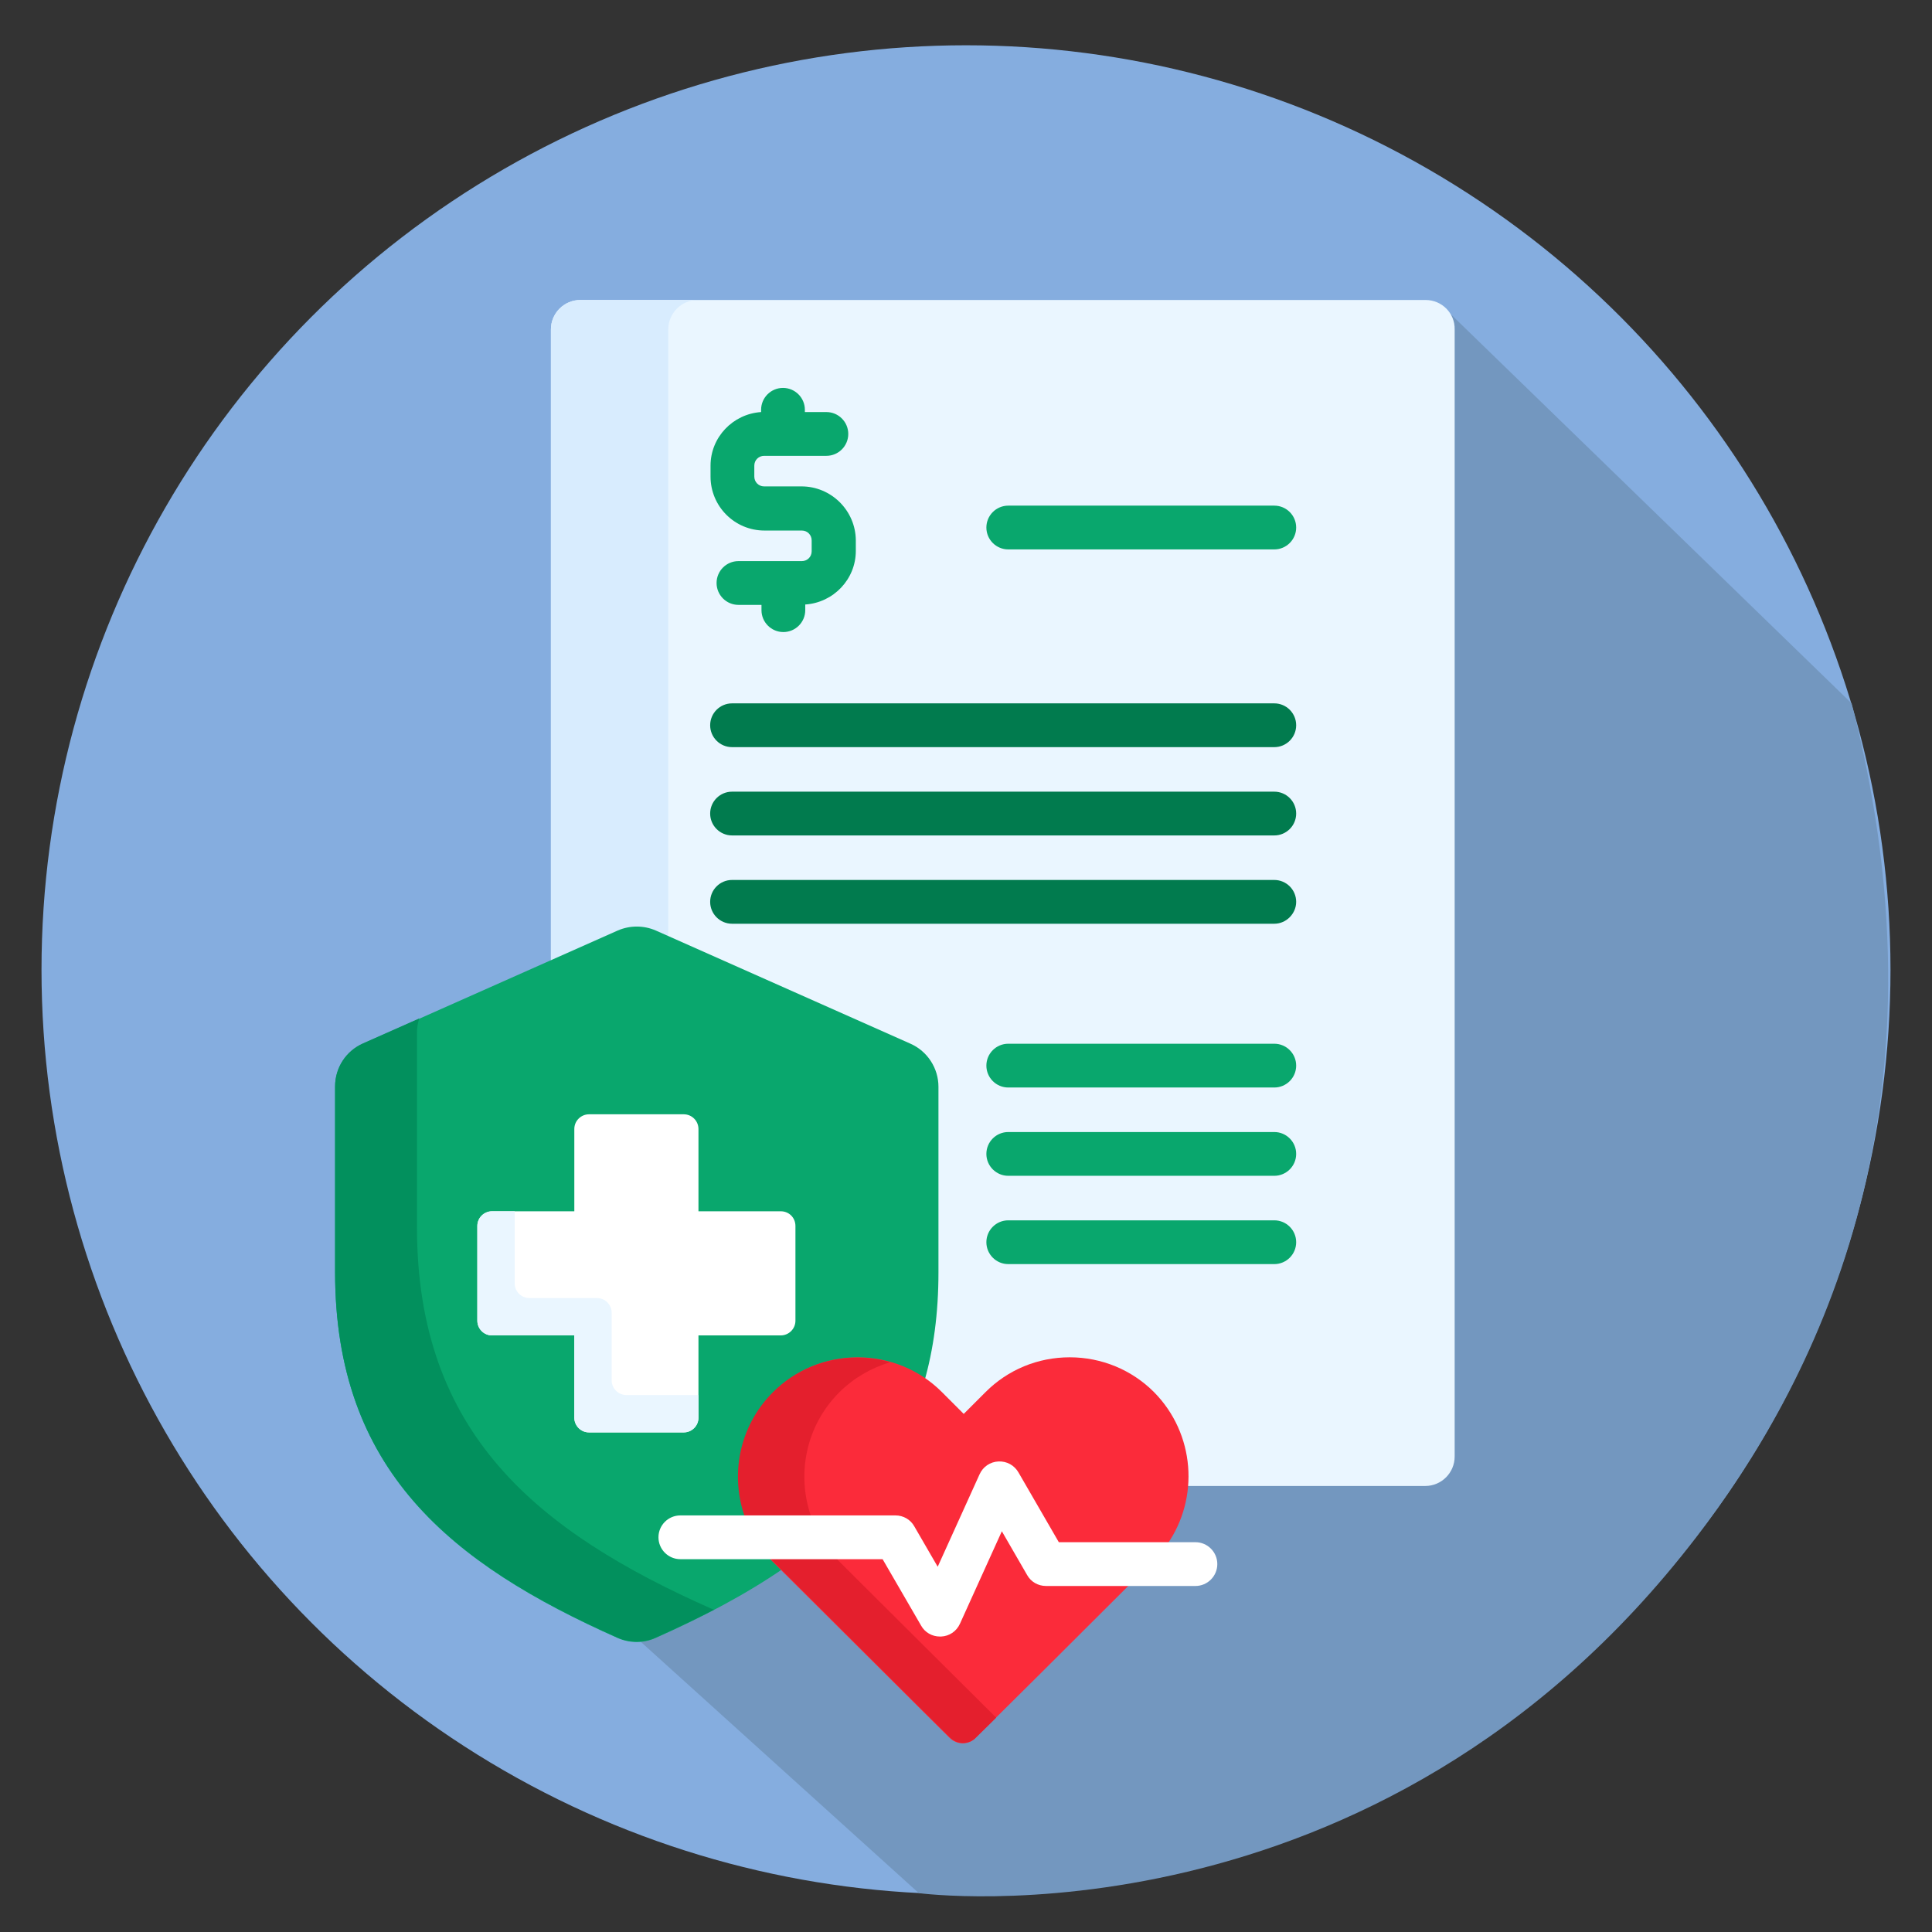 <?xml version="1.0" encoding="utf-8"?>
<!-- Generator: Adobe Illustrator 26.5.0, SVG Export Plug-In . SVG Version: 6.00 Build 0)  -->
<svg version="1.1" id="Capa_1" xmlns="http://www.w3.org/2000/svg" xmlns:xlink="http://www.w3.org/1999/xlink" x="0px" y="0px"
	 viewBox="0 0 512 512" style="enable-background:new 0 0 512 512;" xml:space="preserve">
<rect x="0" y="0" width="512" height="512" fill="#333333" stroke="none"/>
<style type="text/css">
	.st0{fill:#85ADDF;}
	.st1{fill:#7397BF;}
	.st2{fill:#EAF6FF;}
	.st3{fill:#D8ECFE;}
	.st4{fill:#017B4E;}
	.st5{fill:#09A76D;}
	.st6{fill:#02905D;}
	.st7{fill:#FFFFFF;}
	.st8{fill:#FB2B3A;}
	.st9{fill:#E41F2D;}
</style>
<g>
	<circle class="st0" cx="256" cy="257" r="245"/>
</g>
<path class="st1" d="M165.5,431.2l78,70.5c0,0,121.2,16.3,206-94.3c30.3-39.5,69.3-112,41.2-221l-106.1-103L165.5,431.2z"/>
<g>
	<path class="st2" d="M377.8,79.5h-224c-4.3,0-7.8,3.5-7.8,7.8v168l17.9-7.9c1.5-0.7,3.1-1,4.7-1c1.6,0,3.2,0.3,4.7,1l67.5,30
		c4.2,1.9,6.9,6.1,6.9,10.7v49.2c0,10.4-1.2,19.9-3.7,28.6c1.7,1.1,3.2,2.4,4.7,3.8l6.4,6.4l6.4-6.4c5.8-5.8,13.5-9,21.8-9
		c8.3,0,16,3.2,21.8,9c6.6,6.6,9.6,15.5,8.9,24.1h63.7c4.3,0,7.8-3.5,7.8-7.8V87.3C385.6,83,382.1,79.5,377.8,79.5L377.8,79.5z"/>
	<path class="st3" d="M164,247.3c1.5-0.7,3.1-1,4.7-1s3.2,0.3,4.7,1l3.7,1.6V87.3c0-4.3,3.5-7.8,7.8-7.8h-31.1
		c-4.3,0-7.8,3.5-7.8,7.8v168L164,247.3z"/>
	<g>
		<g>
			<path class="st4" d="M337.7,198H194c-3.2,0-5.8-2.6-5.8-5.8s2.6-5.8,5.8-5.8h143.7c3.2,0,5.8,2.6,5.8,5.8S340.9,198,337.7,198z"
				/>
		</g>
		<g>
			<path class="st4" d="M337.7,221.4H194c-3.2,0-5.8-2.6-5.8-5.8c0-3.2,2.6-5.8,5.8-5.8h143.7c3.2,0,5.8,2.6,5.8,5.8
				C343.5,218.8,340.9,221.4,337.7,221.4z"/>
		</g>
		<g>
			<path class="st4" d="M337.7,244.8H194c-3.2,0-5.8-2.6-5.8-5.8c0-3.2,2.6-5.8,5.8-5.8h143.7c3.2,0,5.8,2.6,5.8,5.8
				C343.5,242.1,340.9,244.8,337.7,244.8z"/>
		</g>
	</g>
	<g>
		<g>
			<path class="st5" d="M337.7,288.2h-70.5c-3.2,0-5.8-2.6-5.8-5.8s2.6-5.8,5.8-5.8h70.5c3.2,0,5.8,2.6,5.8,5.8
				S340.9,288.2,337.7,288.2z"/>
		</g>
		<g>
			<path class="st5" d="M337.7,145.6h-70.5c-3.2,0-5.8-2.6-5.8-5.8c0-3.2,2.6-5.8,5.8-5.8h70.5c3.2,0,5.8,2.6,5.8,5.8
				C343.5,143,340.9,145.6,337.7,145.6z"/>
		</g>
		<g>
			<path class="st5" d="M337.7,311.6h-70.5c-3.2,0-5.8-2.6-5.8-5.8c0-3.2,2.6-5.8,5.8-5.8h70.5c3.2,0,5.8,2.6,5.8,5.8
				C343.5,309,340.9,311.6,337.7,311.6z"/>
		</g>
		<g>
			<path class="st5" d="M337.7,335h-70.5c-3.2,0-5.8-2.6-5.8-5.8s2.6-5.8,5.8-5.8h70.5c3.2,0,5.8,2.6,5.8,5.8S340.9,335,337.7,335z"
				/>
		</g>
	</g>
	<path class="st5" d="M212.4,128.9h-9.9c-1.5,0-2.6-1.2-2.6-2.6v-2.9c0-1.5,1.2-2.6,2.6-2.6h16.5c3.2,0,5.8-2.6,5.8-5.8
		s-2.6-5.8-5.8-5.8h-5.7v-0.6c0-3.2-2.6-5.8-5.8-5.8c-3.2,0-5.8,2.6-5.8,5.8v0.6c-7.5,0.5-13.4,6.7-13.4,14.2v2.9
		c0,7.9,6.4,14.3,14.3,14.3h9.9c1.5,0,2.6,1.2,2.6,2.6v2.9c0,1.5-1.2,2.6-2.6,2.6h-16.8c-3.2,0-5.8,2.6-5.8,5.8
		c0,3.2,2.6,5.8,5.8,5.8h6.1v1.4c0,3.2,2.6,5.8,5.8,5.8c3.2,0,5.8-2.6,5.8-5.8v-1.5c7.5-0.5,13.4-6.7,13.4-14.2v-2.9
		C226.7,135.3,220.3,128.9,212.4,128.9z"/>
</g>
<g>
	<path class="st5" d="M204.6,412.4h-24.3c-2.8,0-5-2.3-5-5s2.3-5,5-5h18c-4.2-11-1.8-23.9,7-32.7c5.8-5.8,13.5-9,21.8-9
		c6.5,0,12.7,2,17.8,5.6c2.5-8.7,3.8-18.3,3.8-29.1V288c0-4.9-2.9-9.4-7.4-11.4l-67.5-30c-3.2-1.4-6.9-1.4-10.1,0l-67.5,30
		c-4.5,2-7.4,6.4-7.4,11.4v49.2c0,52.4,30.6,77.2,74.9,96.9c3.2,1.4,6.9,1.4,10,0c12.6-5.6,24-11.6,34-18.5
		c-0.8-0.8-1.6-1.6-2.4-2.4C205.1,412.9,204.9,412.7,204.6,412.4L204.6,412.4z"/>
	<path class="st6" d="M188.7,426.4c-46.3-20.5-78.2-46.5-78.2-101.2v-51.4c0-1.4,0.2-2.7,0.6-3.9l-14.9,6.6c-4.5,2-7.4,6.4-7.4,11.4
		v49.2c0,52.4,30.6,77.2,74.9,96.9c3.2,1.4,6.9,1.4,10,0c5.4-2.4,10.6-4.9,15.5-7.4C189.1,426.5,188.9,426.5,188.7,426.4
		L188.7,426.4z"/>
	<g>
		<path class="st7" d="M206.9,321h-21.8v-21.8c0-2.1-1.7-3.9-3.9-3.9h-25.1c-2.1,0-3.9,1.7-3.9,3.9V321h-21.8
			c-2.1,0-3.9,1.7-3.9,3.9V350c0,2.1,1.7,3.9,3.9,3.9h21.8v21.8c0,2.1,1.7,3.9,3.9,3.9h25.1c2.1,0,3.9-1.7,3.9-3.9v-21.8h21.8
			c2.1,0,3.9-1.7,3.9-3.9v-25.1C210.8,322.7,209.1,321,206.9,321L206.9,321z"/>
	</g>
	<g>
		<path class="st2" d="M166,369.7c-2.1,0-3.9-1.7-3.9-3.9v-17.9c0-2.1-1.7-3.9-3.9-3.9h-17.9c-2.1,0-3.9-1.7-3.9-3.9V321h-6
			c-2.1,0-3.9,1.7-3.9,3.9V350c0,2.1,1.7,3.9,3.9,3.9h21.8v21.8c0,2.1,1.7,3.9,3.9,3.9h25.1c2.1,0,3.9-1.7,3.9-3.9v-6L166,369.7
			L166,369.7z"/>
	</g>
</g>
<g>
	<g>
		<path class="st8" d="M277.3,419.5c-1.8,0-3.5-1-4.4-2.5l-7.5-12.9L253.7,430c-0.8,1.7-2.4,2.9-4.3,3c-0.1,0-0.2,0-0.3,0
			c-1.8,0-3.5-1-4.4-2.5l-10.4-18h-30.8c0.4,0.4,0.8,0.9,1.2,1.3c17.6,17.5,38.9,38.8,46.9,46.7c1,1,2.3,1.5,3.5,1.5
			c1.3,0,2.6-0.5,3.5-1.5c7.2-7.1,24.9-24.7,41.1-40.9L277.3,419.5L277.3,419.5z"/>
		<path class="st8" d="M237.3,402.3c1.8,0,3.5,1,4.4,2.5l7,12l11.7-25.9c0.8-1.7,2.4-2.9,4.3-3c0.1,0,0.2,0,0.3,0
			c1.8,0,3.4,1,4.3,2.5l10.9,18.9h29.1c8.6-12.3,7.4-29.4-3.5-40.4c-5.9-5.9-13.9-9.2-22.3-9.2c-8.5,0-16.4,3.3-22.3,9.2l-5.8,5.8
			l-5.8-5.8c-5.9-5.9-13.9-9.2-22.3-9.2c-8.5,0-16.4,3.3-22.3,9.2c-9,9-11.4,22.1-7.3,33.3L237.3,402.3z"/>
	</g>
	<g>
		<path class="st9" d="M221.2,412.4h-17.6c0.4,0.4,0.8,0.9,1.2,1.3c17.6,17.5,38.9,38.8,46.9,46.7c1,1,2.3,1.5,3.5,1.5
			s2.6-0.5,3.5-1.5c1.4-1.4,3.2-3.1,5.3-5.2c-10-9.9-27.1-27-41.7-41.5C221.9,413.3,221.5,412.8,221.2,412.4L221.2,412.4z"/>
		<path class="st9" d="M215.1,402.3c-4.1-11.2-1.7-24.3,7.3-33.3c3.8-3.8,8.5-6.5,13.5-8c-2.8-0.8-5.8-1.2-8.8-1.2
			c-8.5,0-16.4,3.3-22.3,9.2c-9,9-11.4,22.1-7.3,33.3H215.1z"/>
	</g>
	<g>
		<path class="st7" d="M249.1,433.7c-2.1,0-4-1.1-5-2.9l-10.2-17.6h-53.6c-3.2,0-5.8-2.6-5.8-5.8s2.6-5.8,5.8-5.8h57
			c2.1,0,4,1.1,5,2.9l6.2,10.7l11.1-24.5c0.9-2,2.8-3.3,5-3.4c2.2-0.1,4.2,1,5.3,2.9l10.7,18.5h36.2c3.2,0,5.8,2.6,5.8,5.8
			s-2.6,5.8-5.8,5.8h-39.6c-2.1,0-4-1.1-5-2.9l-6.7-11.6l-11.1,24.5c-0.9,2-2.8,3.3-5,3.4C249.3,433.7,249.2,433.7,249.1,433.7
			L249.1,433.7z"/>
	</g>
</g>
</svg>
